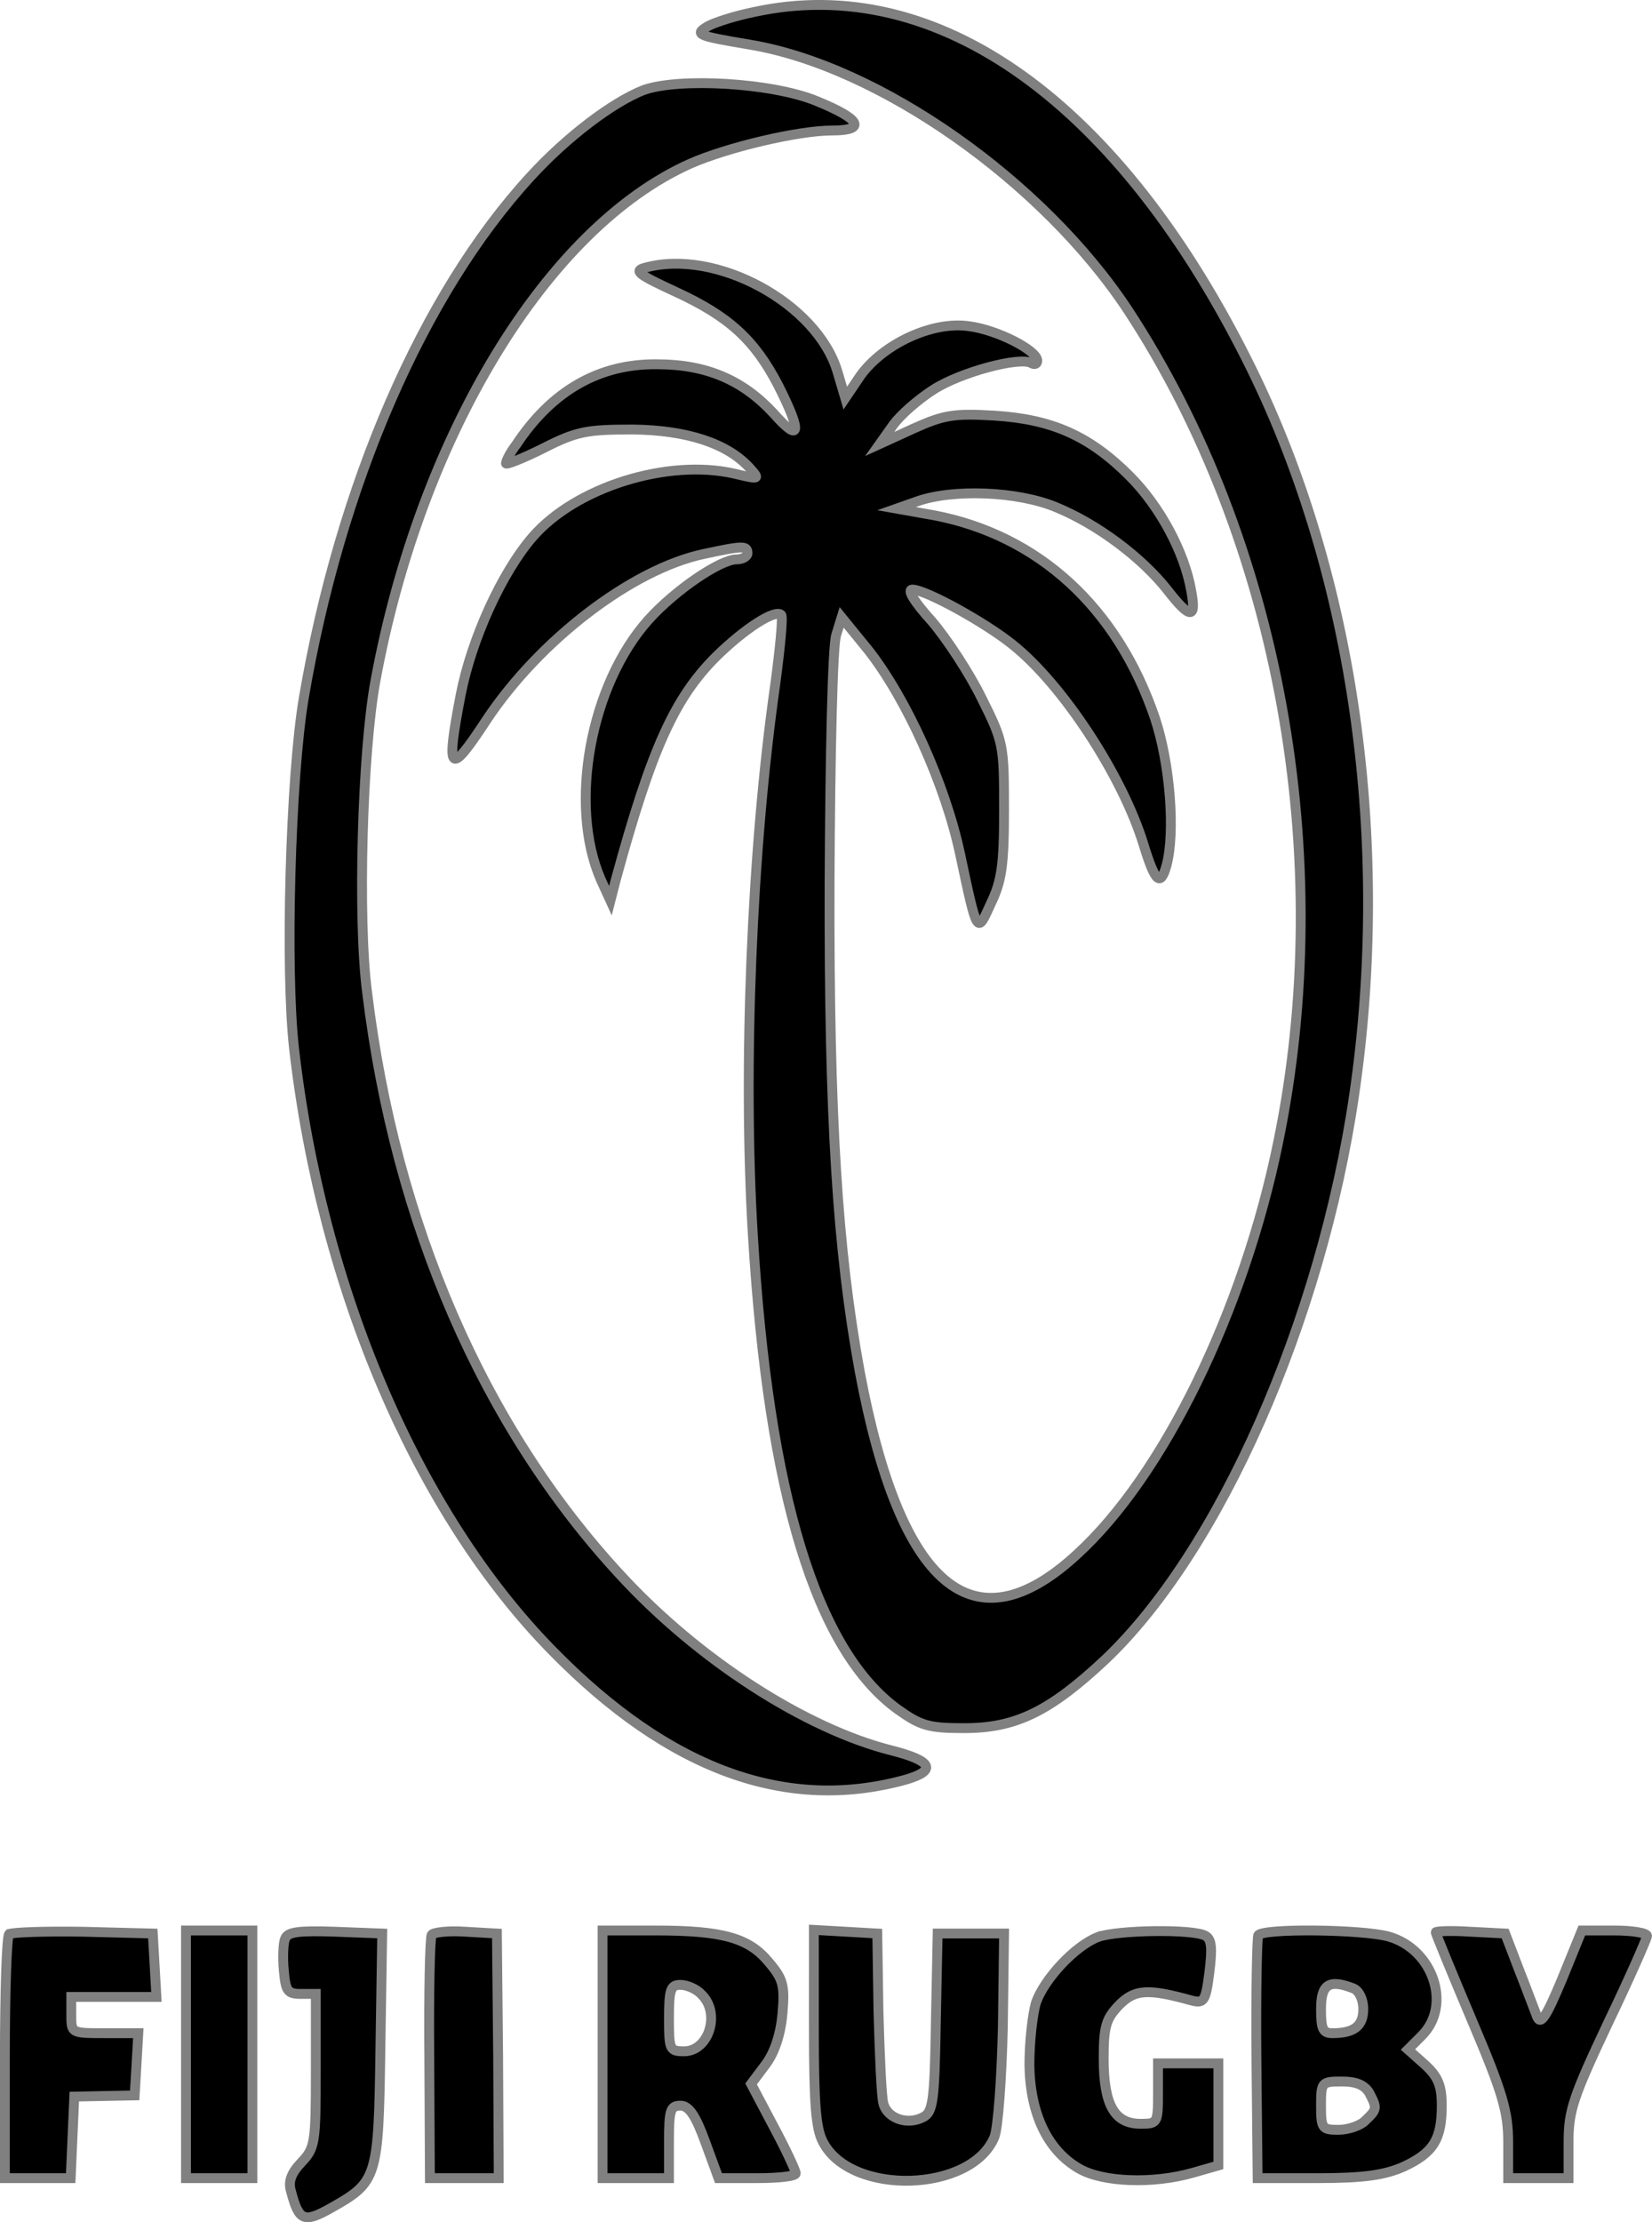<svg xmlns="http://www.w3.org/2000/svg" width="251.811" height="338.571" preserveAspectRatio="xMidYMid" viewBox="0 0 273.445 367.907"><g stroke="gray" stroke-width="16.3"><path stroke-width="1.63" d="M124.715 2.008c-3 .6-6.4 1.7-7.5 2.3-2.4 1.4-1.9 1.6 7 3.1 21.4 3.6 48.4 22.6 62.5 43.9 25.1 38.2 34.6 90.8 24.9 137.8-5.7 27.9-19 55.2-33.4 68.3-17.1 15.7-29.2 5.4-35.9-30.3-3.7-20.2-5.1-42-5-81 .1-21.2.5-39.3 1.1-41l.9-2.9 4.4 5.4c6.3 8 12.7 22.1 15.2 33.7 2.9 13.6 2.8 13.4 5.1 8.3 1.8-3.7 2.2-6.4 2.2-15.5 0-10.8-.1-11.3-3.7-18.5-2-4.1-5.8-9.9-8.3-12.8-2.9-3.2-4.1-5.2-3.2-5.2 2.2 0 12 5.4 16.6 9.1 8.3 6.6 18.2 21.7 21.7 33.1 1.9 6.2 2.8 7.1 3.8 3.5 1.5-5.5.6-16.9-1.9-24.4-6.2-18.3-19.3-30.3-36.6-33.6l-6.2-1.1 3.4-1.2c5.9-2.1 16.7-1.7 23.1 1 6.8 2.8 14.1 8.3 18.3 13.6 3.8 4.9 4.9 5 4 .2-1.1-6.4-5.2-14-10.2-19-6.7-6.7-12.9-9.4-22.4-10-6.7-.4-8.4-.1-13.3 2.1l-5.7 2.6 2.2-3.1c1.2-1.7 4.2-4.3 6.7-5.9 4.5-2.9 14.3-5.5 16.2-4.4.5.3 1 .2 1-.4 0-1.7-6.6-5.1-11.3-5.7-6-.9-14.2 2.9-18 8.2l-2.5 3.7-1.3-4.4c-3.4-11.3-20.1-20.4-31.8-17.2-2 .5-1.3 1.1 5 4 8.9 4.1 13.1 8 17 15.5 4 7.9 3.7 9.7-.8 4.6-5.1-5.5-11.1-8.1-19.3-8.1-9.6-.1-17.4 4.4-23.3 13.3-1 1.3-1.7 2.7-1.7 3.1 0 .3 2.8-.8 6.2-2.5 5.5-2.8 7.2-3.1 14.8-3.1 9 .1 15.7 2.3 19.4 6.4 1.7 1.9 1.6 1.9-2.6.9-11-2.5-26.2 2.2-33.4 10.5-5.1 5.9-10.1 16.9-11.9 26.1-2.5 13-1.9 13.6 4.2 4.3 8.8-13.3 24.2-25.1 36.1-27.6 6.5-1.4 7.2-1.4 7.2-.1 0 .5-.8 1-1.8 1-2.7 0-10.2 5.1-14.6 10-9.6 10.7-13.3 30.6-7.9 43l1.6 3.5.9-3.5c5.9-21.6 9.7-30 16.6-36.9 4.8-4.7 9.8-7.9 10.8-6.9.3.4-.2 5.5-1 11.5-3.9 27.2-5.4 63.5-3.7 91.3 2.6 42.8 10.5 68.6 24 78.4 3.8 2.7 5.1 3.1 11 3.1 8.6 0 14.2-2.8 23.3-11.3 18.9-17.9 35.8-56 41.3-93.6 6.1-41.7-.1-85.7-17-120.1-21.7-44.1-52-65.8-82.5-59.1z"/><path stroke-width="1.63" d="M106.515 14.908c-5.1 2-12.8 7.8-18.8 14.4-17.8 19.4-31.5 51.1-37.5 86.3-2.2 13-3.1 44.8-1.6 58 4.6 39.9 20.5 77 42.8 99.7 19.4 19.8 38.9 26.8 58.6 21.3q7.65-2.25-2.4-4.8c-14.3-3.6-32-15-44.9-29-22.7-24.5-37.3-58.1-42-96.5-1.6-12.2-.8-40 1.4-51.7 7.5-40.6 28.4-74.9 52.1-85.5 6.1-2.7 17.9-5.5 23.5-5.5 5.8 0 4.8-1.9-2.6-4.9-7.3-3-22.7-3.9-28.6-1.8zM1.415 320.208c-.4.4-.7 9.7-.7 20.6v19.8h10.9l.3-6.8.3-6.7 5-.1 5-.1.3-5.1.3-5.2h-5.5c-5.6 0-5.6 0-5.6-3v-3h14.1l-.3-5.3-.3-5.2-11.6-.3c-6.3-.1-11.8.1-12.2.4zM30.715 340.108v20.5h11v-41h-11zM47.115 321.008c-.3.7-.4 3.1-.2 5.2.3 3.4.6 3.9 2.8 3.9h2.5v12.7c0 11.9-.1 12.8-2.4 15.2-1.7 1.8-2.2 3.2-1.7 4.8 1.3 4.9 2.1 5.3 6.7 2.7 7.6-4.3 7.8-4.9 8.1-26.4l.3-19-7.8-.3c-6-.2-7.9 0-8.3 1.2zM71.415 320.308c-.3.5-.5 9.7-.4 20.6l.1 19.7h11.4l-.1-20.3-.2-20.2-5.2-.3c-2.8-.2-5.3.1-5.6.5zM99.715 340.108v20.5h11v-6c0-5.2.2-6 1.9-6 1.4 0 2.5 1.6 4.1 6l2.2 6h6.4c3.5 0 6.4-.3 6.4-.8 0-.4-1.6-3.9-3.7-7.8l-3.7-7 2.4-3.2c1.5-2 2.5-5 2.8-8.5.4-4.6.1-5.7-2.3-8.5-3.3-4-7.7-5.2-18.7-5.2h-8.8zm16.4-9.9c3.2 3.1 1.2 9.4-2.9 9.4-2.4 0-2.5-.3-2.5-5.5 0-4.8.3-5.5 1.9-5.5 1.1 0 2.7.7 3.5 1.6zM134.715 335.608c0 12.4.3 16.8 1.5 19 4.6 9 24.6 8.4 28.4-.8.6-1.5 1.2-9.6 1.4-18.2l.2-15.5h-11l-.3 14.7c-.2 13.1-.5 14.9-2.1 15.7-2.6 1.4-6 .2-6.6-2.3-.3-1.1-.6-7.9-.8-15.1l-.2-13-5.2-.3-5.3-.3zM181.715 320.708c-3.8 1.5-8.8 6.9-10.2 10.8-.6 2-1.1 6.6-1.1 10.3.1 8.1 3 14.2 8.2 17.2 3.9 2.3 12.3 2.6 18.9.7l4.2-1.2v-16.9h-10v5c0 4.9-.1 5-2.9 5-4.3 0-6.1-3.1-6.1-10.8 0-5.4.4-6.6 2.6-8.9 2.6-2.6 4.8-2.7 12-.7 2 .5 2.3.1 2.9-4.6.5-4 .4-5.5-.6-6.1-1.9-1.2-14.8-1-17.9.2zM208.315 320.408c-.2.4-.4 9.6-.3 20.5l.2 19.7h10c7.6 0 11-.5 14.2-1.9 4.9-2.3 6.3-4.5 6.3-10.1 0-3.3-.6-4.8-2.8-6.8l-2.8-2.5 2.3-2.3c5-5 1.9-14.3-5.5-16.4-4.3-1.2-20.9-1.4-21.6-.2zm15.8 8.8c.9.4 1.6 1.8 1.6 3.4 0 2.8-1.5 4-5.1 4-1.6 0-1.9-.7-1.9-4 0-4.1 1.3-5 5.4-3.4zm2.6 17.3c1.3 2.5 1.3 2.7-.6 4.5-.8.9-2.9 1.6-4.5 1.6-2.7 0-2.9-.2-2.9-4 0-3.9.1-4 3.5-4 2.4 0 3.7.6 4.5 1.9zM237.715 319.908c0 .2 2.7 6.8 6 14.6 5.1 12 6 15.1 6 20.2v5.9h10v-6c0-5.2.8-7.5 6.5-19.6 3.6-7.5 6.5-14.1 6.5-14.5 0-.5-2.4-.9-5.4-.9h-5.4l-3.3 8.1c-2.6 6.2-3.5 7.6-4.1 6.2-.4-1-1.7-4.5-3-7.8l-2.3-6-5.8-.3c-3.1-.2-5.7-.1-5.7.1z"/></g></svg>